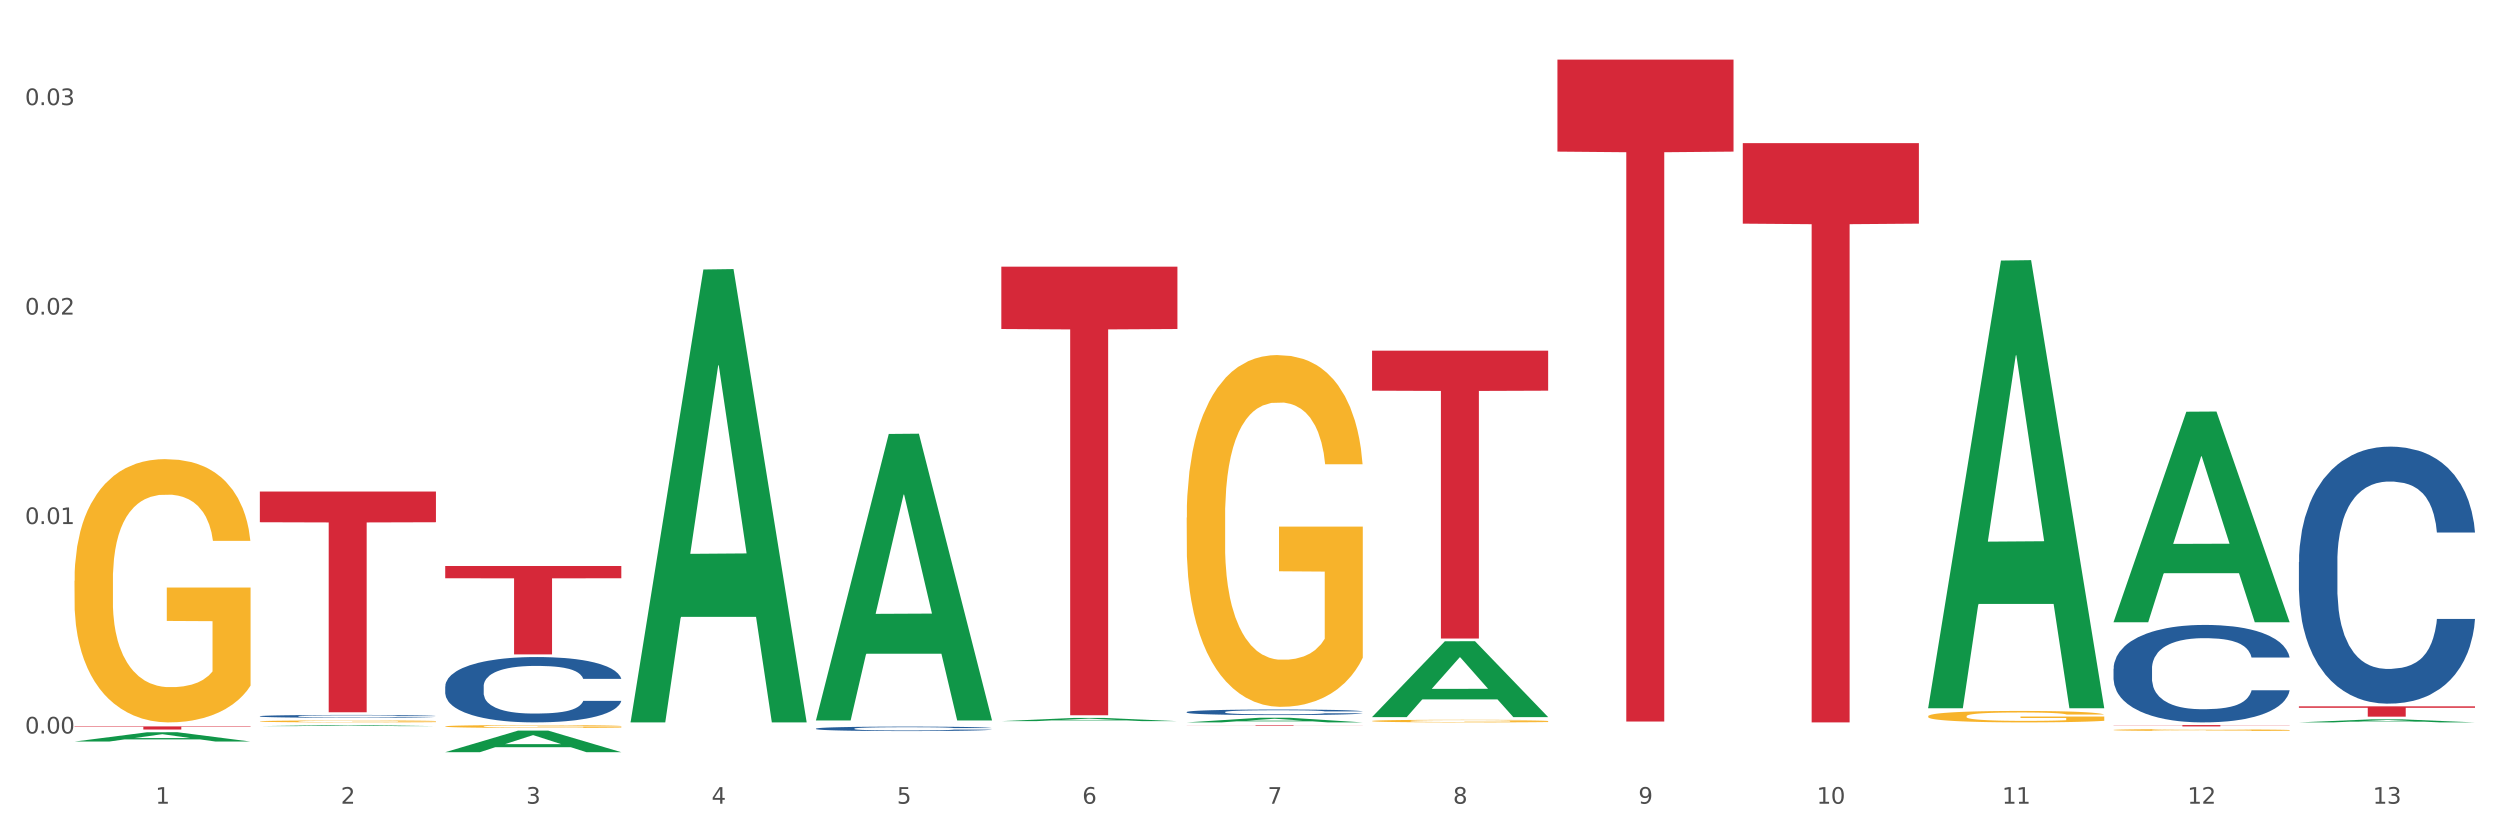 <?xml version="1.0" encoding="utf-8" standalone="no"?>
<!DOCTYPE svg PUBLIC "-//W3C//DTD SVG 1.1//EN"
  "http://www.w3.org/Graphics/SVG/1.1/DTD/svg11.dtd">
<svg xmlns:xlink="http://www.w3.org/1999/xlink" width="1080pt" height="360pt" viewBox="0 0 1080 360" xmlns="http://www.w3.org/2000/svg" version="1.1">
 <rect x="0" y="0" width="1080" height="360" fill="#333333" stroke="none"/>
 <defs>
  <style type="text/css">*{stroke-linejoin: round; stroke-linecap: butt}</style>
 </defs>
 <g id="figure_1">
  <g id="patch_1">
   <path d="M 0 360 
L 1080 360 
L 1080 0 
L 0 0 
z
" style="fill: #ffffff; stroke: #ffffff; stroke-linejoin: miter"/>
  </g>
  <g id="axes_1">
   <g id="matplotlib.axis_1">
    <g id="xtick_1">
     <g id="text_1">
      <!-- 1 -->
      <g style="fill: #4d4d4d" transform="translate(67.159 347.204) scale(0.096 -0.096)">
       <defs>
        <path id="DejaVuSans-31" d="M 794 531 
L 1825 531 
L 1825 4091 
L 703 3866 
L 703 4441 
L 1819 4666 
L 2450 4666 
L 2450 531 
L 3481 531 
L 3481 0 
L 794 0 
L 794 531 
z
" transform="scale(0.016)"/>
       </defs>
       <use xlink:href="#DejaVuSans-31"/>
      </g>
     </g>
    </g>
    <g id="xtick_2">
     <g id="text_2">
      <!-- 2 -->
      <g style="fill: #4d4d4d" transform="translate(147.238 347.204) scale(0.096 -0.096)">
       <defs>
        <path id="DejaVuSans-32" d="M 1228 531 
L 3431 531 
L 3431 0 
L 469 0 
L 469 531 
Q 828 903 1448 1529 
Q 2069 2156 2228 2338 
Q 2531 2678 2651 2914 
Q 2772 3150 2772 3378 
Q 2772 3750 2511 3984 
Q 2250 4219 1831 4219 
Q 1534 4219 1204 4116 
Q 875 4013 500 3803 
L 500 4441 
Q 881 4594 1212 4672 
Q 1544 4750 1819 4750 
Q 2544 4750 2975 4387 
Q 3406 4025 3406 3419 
Q 3406 3131 3298 2873 
Q 3191 2616 2906 2266 
Q 2828 2175 2409 1742 
Q 1991 1309 1228 531 
z
" transform="scale(0.016)"/>
       </defs>
       <use xlink:href="#DejaVuSans-32"/>
      </g>
     </g>
    </g>
    <g id="xtick_3">
     <g id="text_3">
      <!-- 3 -->
      <g style="fill: #4d4d4d" transform="translate(227.317 347.204) scale(0.096 -0.096)">
       <defs>
        <path id="DejaVuSans-33" d="M 2597 2516 
Q 3050 2419 3304 2112 
Q 3559 1806 3559 1356 
Q 3559 666 3084 287 
Q 2609 -91 1734 -91 
Q 1441 -91 1130 -33 
Q 819 25 488 141 
L 488 750 
Q 750 597 1062 519 
Q 1375 441 1716 441 
Q 2309 441 2620 675 
Q 2931 909 2931 1356 
Q 2931 1769 2642 2001 
Q 2353 2234 1838 2234 
L 1294 2234 
L 1294 2753 
L 1863 2753 
Q 2328 2753 2575 2939 
Q 2822 3125 2822 3475 
Q 2822 3834 2567 4026 
Q 2313 4219 1838 4219 
Q 1578 4219 1281 4162 
Q 984 4106 628 3988 
L 628 4550 
Q 988 4650 1302 4700 
Q 1616 4750 1894 4750 
Q 2613 4750 3031 4423 
Q 3450 4097 3450 3541 
Q 3450 3153 3228 2886 
Q 3006 2619 2597 2516 
z
" transform="scale(0.016)"/>
       </defs>
       <use xlink:href="#DejaVuSans-33"/>
      </g>
     </g>
    </g>
    <g id="xtick_4">
     <g id="text_4">
      <!-- 4 -->
      <g style="fill: #4d4d4d" transform="translate(307.396 347.204) scale(0.096 -0.096)">
       <defs>
        <path id="DejaVuSans-34" d="M 2419 4116 
L 825 1625 
L 2419 1625 
L 2419 4116 
z
M 2253 4666 
L 3047 4666 
L 3047 1625 
L 3713 1625 
L 3713 1100 
L 3047 1100 
L 3047 0 
L 2419 0 
L 2419 1100 
L 313 1100 
L 313 1709 
L 2253 4666 
z
" transform="scale(0.016)"/>
       </defs>
       <use xlink:href="#DejaVuSans-34"/>
      </g>
     </g>
    </g>
    <g id="xtick_5">
     <g id="text_5">
      <!-- 5 -->
      <g style="fill: #4d4d4d" transform="translate(387.475 347.204) scale(0.096 -0.096)">
       <defs>
        <path id="DejaVuSans-35" d="M 691 4666 
L 3169 4666 
L 3169 4134 
L 1269 4134 
L 1269 2991 
Q 1406 3038 1543 3061 
Q 1681 3084 1819 3084 
Q 2600 3084 3056 2656 
Q 3513 2228 3513 1497 
Q 3513 744 3044 326 
Q 2575 -91 1722 -91 
Q 1428 -91 1123 -41 
Q 819 9 494 109 
L 494 744 
Q 775 591 1075 516 
Q 1375 441 1709 441 
Q 2250 441 2565 725 
Q 2881 1009 2881 1497 
Q 2881 1984 2565 2268 
Q 2250 2553 1709 2553 
Q 1456 2553 1204 2497 
Q 953 2441 691 2322 
L 691 4666 
z
" transform="scale(0.016)"/>
       </defs>
       <use xlink:href="#DejaVuSans-35"/>
      </g>
     </g>
    </g>
    <g id="xtick_6">
     <g id="text_6">
      <!-- 6 -->
      <g style="fill: #4d4d4d" transform="translate(467.554 347.204) scale(0.096 -0.096)">
       <defs>
        <path id="DejaVuSans-36" d="M 2113 2584 
Q 1688 2584 1439 2293 
Q 1191 2003 1191 1497 
Q 1191 994 1439 701 
Q 1688 409 2113 409 
Q 2538 409 2786 701 
Q 3034 994 3034 1497 
Q 3034 2003 2786 2293 
Q 2538 2584 2113 2584 
z
M 3366 4563 
L 3366 3988 
Q 3128 4100 2886 4159 
Q 2644 4219 2406 4219 
Q 1781 4219 1451 3797 
Q 1122 3375 1075 2522 
Q 1259 2794 1537 2939 
Q 1816 3084 2150 3084 
Q 2853 3084 3261 2657 
Q 3669 2231 3669 1497 
Q 3669 778 3244 343 
Q 2819 -91 2113 -91 
Q 1303 -91 875 529 
Q 447 1150 447 2328 
Q 447 3434 972 4092 
Q 1497 4750 2381 4750 
Q 2619 4750 2861 4703 
Q 3103 4656 3366 4563 
z
" transform="scale(0.016)"/>
       </defs>
       <use xlink:href="#DejaVuSans-36"/>
      </g>
     </g>
    </g>
    <g id="xtick_7">
     <g id="text_7">
      <!-- 7 -->
      <g style="fill: #4d4d4d" transform="translate(547.634 347.204) scale(0.096 -0.096)">
       <defs>
        <path id="DejaVuSans-37" d="M 525 4666 
L 3525 4666 
L 3525 4397 
L 1831 0 
L 1172 0 
L 2766 4134 
L 525 4134 
L 525 4666 
z
" transform="scale(0.016)"/>
       </defs>
       <use xlink:href="#DejaVuSans-37"/>
      </g>
     </g>
    </g>
    <g id="xtick_8">
     <g id="text_8">
      <!-- 8 -->
      <g style="fill: #4d4d4d" transform="translate(627.713 347.204) scale(0.096 -0.096)">
       <defs>
        <path id="DejaVuSans-38" d="M 2034 2216 
Q 1584 2216 1326 1975 
Q 1069 1734 1069 1313 
Q 1069 891 1326 650 
Q 1584 409 2034 409 
Q 2484 409 2743 651 
Q 3003 894 3003 1313 
Q 3003 1734 2745 1975 
Q 2488 2216 2034 2216 
z
M 1403 2484 
Q 997 2584 770 2862 
Q 544 3141 544 3541 
Q 544 4100 942 4425 
Q 1341 4750 2034 4750 
Q 2731 4750 3128 4425 
Q 3525 4100 3525 3541 
Q 3525 3141 3298 2862 
Q 3072 2584 2669 2484 
Q 3125 2378 3379 2068 
Q 3634 1759 3634 1313 
Q 3634 634 3220 271 
Q 2806 -91 2034 -91 
Q 1263 -91 848 271 
Q 434 634 434 1313 
Q 434 1759 690 2068 
Q 947 2378 1403 2484 
z
M 1172 3481 
Q 1172 3119 1398 2916 
Q 1625 2713 2034 2713 
Q 2441 2713 2670 2916 
Q 2900 3119 2900 3481 
Q 2900 3844 2670 4047 
Q 2441 4250 2034 4250 
Q 1625 4250 1398 4047 
Q 1172 3844 1172 3481 
z
" transform="scale(0.016)"/>
       </defs>
       <use xlink:href="#DejaVuSans-38"/>
      </g>
     </g>
    </g>
    <g id="xtick_9">
     <g id="text_9">
      <!-- 9 -->
      <g style="fill: #4d4d4d" transform="translate(707.792 347.204) scale(0.096 -0.096)">
       <defs>
        <path id="DejaVuSans-39" d="M 703 97 
L 703 672 
Q 941 559 1184 500 
Q 1428 441 1663 441 
Q 2288 441 2617 861 
Q 2947 1281 2994 2138 
Q 2813 1869 2534 1725 
Q 2256 1581 1919 1581 
Q 1219 1581 811 2004 
Q 403 2428 403 3163 
Q 403 3881 828 4315 
Q 1253 4750 1959 4750 
Q 2769 4750 3195 4129 
Q 3622 3509 3622 2328 
Q 3622 1225 3098 567 
Q 2575 -91 1691 -91 
Q 1453 -91 1209 -44 
Q 966 3 703 97 
z
M 1959 2075 
Q 2384 2075 2632 2365 
Q 2881 2656 2881 3163 
Q 2881 3666 2632 3958 
Q 2384 4250 1959 4250 
Q 1534 4250 1286 3958 
Q 1038 3666 1038 3163 
Q 1038 2656 1286 2365 
Q 1534 2075 1959 2075 
z
" transform="scale(0.016)"/>
       </defs>
       <use xlink:href="#DejaVuSans-39"/>
      </g>
     </g>
    </g>
    <g id="xtick_10">
     <g id="text_10">
      <!-- 10 -->
      <g style="fill: #4d4d4d" transform="translate(784.817 347.204) scale(0.096 -0.096)">
       <defs>
        <path id="DejaVuSans-30" d="M 2034 4250 
Q 1547 4250 1301 3770 
Q 1056 3291 1056 2328 
Q 1056 1369 1301 889 
Q 1547 409 2034 409 
Q 2525 409 2770 889 
Q 3016 1369 3016 2328 
Q 3016 3291 2770 3770 
Q 2525 4250 2034 4250 
z
M 2034 4750 
Q 2819 4750 3233 4129 
Q 3647 3509 3647 2328 
Q 3647 1150 3233 529 
Q 2819 -91 2034 -91 
Q 1250 -91 836 529 
Q 422 1150 422 2328 
Q 422 3509 836 4129 
Q 1250 4750 2034 4750 
z
" transform="scale(0.016)"/>
       </defs>
       <use xlink:href="#DejaVuSans-31"/>
       <use xlink:href="#DejaVuSans-30" transform="translate(63.623 0)"/>
      </g>
     </g>
    </g>
    <g id="xtick_11">
     <g id="text_11">
      <!-- 11 -->
      <g style="fill: #4d4d4d" transform="translate(864.896 347.204) scale(0.096 -0.096)">
       <use xlink:href="#DejaVuSans-31"/>
       <use xlink:href="#DejaVuSans-31" transform="translate(63.623 0)"/>
      </g>
     </g>
    </g>
    <g id="xtick_12">
     <g id="text_12">
      <!-- 12 -->
      <g style="fill: #4d4d4d" transform="translate(944.975 347.204) scale(0.096 -0.096)">
       <use xlink:href="#DejaVuSans-31"/>
       <use xlink:href="#DejaVuSans-32" transform="translate(63.623 0)"/>
      </g>
     </g>
    </g>
    <g id="xtick_13">
     <g id="text_13">
      <!-- 13 -->
      <g style="fill: #4d4d4d" transform="translate(1025.054 347.204) scale(0.096 -0.096)">
       <use xlink:href="#DejaVuSans-31"/>
       <use xlink:href="#DejaVuSans-33" transform="translate(63.623 0)"/>
      </g>
     </g>
    </g>
    <g id="xtick_14"/>
    <g id="xtick_15"/>
    <g id="xtick_16"/>
    <g id="xtick_17"/>
    <g id="xtick_18"/>
    <g id="xtick_19"/>
    <g id="xtick_20"/>
    <g id="xtick_21"/>
    <g id="xtick_22"/>
    <g id="xtick_23"/>
    <g id="xtick_24"/>
    <g id="xtick_25"/>
   </g>
   <g id="matplotlib.axis_2">
    <g id="ytick_1">
     <g id="text_14">
      <!-- 0.00 -->
      <g style="fill: #4d4d4d" transform="translate(10.8 316.874) scale(0.096 -0.096)">
       <defs>
        <path id="DejaVuSans-2e" d="M 684 794 
L 1344 794 
L 1344 0 
L 684 0 
L 684 794 
z
" transform="scale(0.016)"/>
       </defs>
       <use xlink:href="#DejaVuSans-30"/>
       <use xlink:href="#DejaVuSans-2e" transform="translate(63.623 0)"/>
       <use xlink:href="#DejaVuSans-30" transform="translate(95.41 0)"/>
       <use xlink:href="#DejaVuSans-30" transform="translate(159.033 0)"/>
      </g>
     </g>
    </g>
    <g id="ytick_2">
     <g id="text_15">
      <!-- 0.01 -->
      <g style="fill: #4d4d4d" transform="translate(10.8 226.386) scale(0.096 -0.096)">
       <use xlink:href="#DejaVuSans-30"/>
       <use xlink:href="#DejaVuSans-2e" transform="translate(63.623 0)"/>
       <use xlink:href="#DejaVuSans-30" transform="translate(95.41 0)"/>
       <use xlink:href="#DejaVuSans-31" transform="translate(159.033 0)"/>
      </g>
     </g>
    </g>
    <g id="ytick_3">
     <g id="text_16">
      <!-- 0.02 -->
      <g style="fill: #4d4d4d" transform="translate(10.8 135.898) scale(0.096 -0.096)">
       <use xlink:href="#DejaVuSans-30"/>
       <use xlink:href="#DejaVuSans-2e" transform="translate(63.623 0)"/>
       <use xlink:href="#DejaVuSans-30" transform="translate(95.41 0)"/>
       <use xlink:href="#DejaVuSans-32" transform="translate(159.033 0)"/>
      </g>
     </g>
    </g>
    <g id="ytick_4">
     <g id="text_17">
      <!-- 0.03 -->
      <g style="fill: #4d4d4d" transform="translate(10.8 45.409) scale(0.096 -0.096)">
       <use xlink:href="#DejaVuSans-30"/>
       <use xlink:href="#DejaVuSans-2e" transform="translate(63.623 0)"/>
       <use xlink:href="#DejaVuSans-30" transform="translate(95.41 0)"/>
       <use xlink:href="#DejaVuSans-33" transform="translate(159.033 0)"/>
      </g>
     </g>
    </g>
    <g id="ytick_5"/>
    <g id="ytick_6"/>
    <g id="ytick_7"/>
   </g>
   <g id="PolyCollection_1">
    <path d="M 32.175 320.348 
L 32.253 320.344 
L 63.625 316.327 
L 76.644 316.323 
L 108.25 320.356 
L 93.192 320.356 
L 86.369 319.417 
L 53.978 319.417 
L 53.743 319.432 
L 47.155 320.356 
L 32.175 320.356 
L 32.175 320.348 
L 58.056 318.856 
L 82.291 318.852 
L 70.291 317.182 
L 70.134 317.175 
L 69.977 317.186 
L 57.978 318.852 
L 58.056 318.856 
L 32.175 320.348 
z
" clip-path="url(#p55745d0419)" style="fill: #109648"/>
    <path d="M 512.65 223.61 
L 512.74 223.472 
L 512.74 218.475 
L 512.919 214.172 
L 513.818 203.762 
L 515.165 195.156 
L 516.153 190.576 
L 517.141 186.829 
L 518.308 183.081 
L 519.745 179.195 
L 522.35 173.504 
L 523.967 170.589 
L 525.943 167.535 
L 529.536 163.094 
L 532.14 160.595 
L 534.835 158.513 
L 539.236 156.015 
L 542.11 154.905 
L 545.164 154.072 
L 548.846 153.517 
L 551.631 153.378 
L 557.738 153.794 
L 562.948 155.044 
L 565.462 156.015 
L 568.696 157.681 
L 570.402 158.791 
L 573.187 161.012 
L 576.061 163.927 
L 578.037 166.425 
L 581.001 171.144 
L 583.246 175.863 
L 585.312 181.693 
L 586.39 185.718 
L 587.198 189.466 
L 587.917 193.768 
L 588.635 200.57 
L 572.468 200.57 
L 571.839 195.712 
L 570.851 191.131 
L 569.414 186.69 
L 568.157 183.914 
L 566.001 180.444 
L 564.025 178.223 
L 561.96 176.557 
L 559.445 175.169 
L 557.469 174.475 
L 554.684 173.92 
L 549.206 174.059 
L 545.523 175.169 
L 543.008 176.557 
L 541.391 177.807 
L 539.954 179.195 
L 538.338 181.138 
L 536.451 184.053 
L 535.104 186.69 
L 533.757 190.021 
L 532.679 193.352 
L 531.691 197.238 
L 530.883 201.402 
L 530.254 205.705 
L 529.715 210.98 
L 529.266 219.724 
L 529.266 238.739 
L 529.446 243.042 
L 529.895 248.733 
L 530.434 253.036 
L 531.332 258.171 
L 532.14 261.641 
L 533.667 266.638 
L 535.374 270.802 
L 536.721 273.439 
L 538.068 275.66 
L 540.403 278.714 
L 543.008 281.212 
L 545.254 282.739 
L 548.307 284.127 
L 550.373 284.682 
L 552.169 284.96 
L 556.571 284.96 
L 559.714 284.543 
L 563.217 283.572 
L 565.912 282.322 
L 568.157 280.796 
L 570.672 278.297 
L 572.289 275.938 
L 572.289 246.929 
L 552.529 246.79 
L 552.529 227.497 
L 588.725 227.497 
L 588.725 284.127 
L 587.198 287.042 
L 585.492 289.679 
L 583.695 292.038 
L 581.001 294.953 
L 577.767 297.729 
L 574.893 299.672 
L 571.839 301.338 
L 568.247 302.865 
L 563.576 304.253 
L 560.702 304.808 
L 557.109 305.224 
L 552.888 305.363 
L 549.206 305.085 
L 545.613 304.391 
L 541.841 303.142 
L 538.158 301.338 
L 535.374 299.533 
L 532.589 297.313 
L 529.625 294.398 
L 527.29 291.622 
L 525.494 289.124 
L 523.518 285.931 
L 521.362 281.767 
L 519.745 278.02 
L 518.308 274.133 
L 516.781 269.136 
L 515.704 264.834 
L 514.626 259.421 
L 513.997 255.395 
L 513.279 249.149 
L 512.74 240.405 
L 512.65 223.61 
z
" clip-path="url(#p55745d0419)" style="fill: #f7b32b"/>
    <path d="M 592.729 311.465 
L 592.819 311.464 
L 592.819 311.427 
L 592.999 311.394 
L 593.897 311.317 
L 595.244 311.252 
L 596.232 311.218 
L 597.22 311.19 
L 598.388 311.162 
L 599.825 311.133 
L 602.429 311.09 
L 604.046 311.068 
L 606.022 311.045 
L 609.615 311.012 
L 612.219 310.993 
L 614.914 310.978 
L 619.315 310.959 
L 622.189 310.951 
L 625.243 310.945 
L 628.925 310.94 
L 631.71 310.939 
L 637.817 310.942 
L 643.027 310.952 
L 645.542 310.959 
L 648.775 310.972 
L 650.482 310.98 
L 653.266 310.997 
L 656.14 311.018 
L 658.116 311.037 
L 661.08 311.072 
L 663.325 311.108 
L 665.391 311.151 
L 666.469 311.181 
L 667.277 311.209 
L 667.996 311.242 
L 668.714 311.293 
L 652.547 311.293 
L 651.919 311.256 
L 650.931 311.222 
L 649.494 311.189 
L 648.236 311.168 
L 646.08 311.142 
L 644.105 311.125 
L 642.039 311.113 
L 639.524 311.102 
L 637.548 311.097 
L 634.764 311.093 
L 629.285 311.094 
L 625.602 311.102 
L 623.087 311.113 
L 621.471 311.122 
L 620.033 311.133 
L 618.417 311.147 
L 616.531 311.169 
L 615.183 311.189 
L 613.836 311.214 
L 612.758 311.239 
L 611.77 311.268 
L 610.962 311.299 
L 610.333 311.331 
L 609.794 311.371 
L 609.345 311.436 
L 609.345 311.578 
L 609.525 311.611 
L 609.974 311.653 
L 610.513 311.685 
L 611.411 311.724 
L 612.219 311.75 
L 613.746 311.787 
L 615.453 311.818 
L 616.8 311.838 
L 618.147 311.855 
L 620.483 311.878 
L 623.087 311.896 
L 625.333 311.908 
L 628.386 311.918 
L 630.452 311.922 
L 632.249 311.924 
L 636.65 311.924 
L 639.793 311.921 
L 643.296 311.914 
L 645.991 311.905 
L 648.236 311.893 
L 650.751 311.874 
L 652.368 311.857 
L 652.368 311.64 
L 632.608 311.639 
L 632.608 311.494 
L 668.804 311.494 
L 668.804 311.918 
L 667.277 311.94 
L 665.571 311.96 
L 663.774 311.977 
L 661.08 311.999 
L 657.847 312.02 
L 654.972 312.034 
L 651.919 312.047 
L 648.326 312.058 
L 643.655 312.069 
L 640.781 312.073 
L 637.189 312.076 
L 632.967 312.077 
L 629.285 312.075 
L 625.692 312.07 
L 621.92 312.06 
L 618.237 312.047 
L 615.453 312.033 
L 612.668 312.017 
L 609.705 311.995 
L 607.369 311.974 
L 605.573 311.955 
L 603.597 311.932 
L 601.441 311.9 
L 599.825 311.872 
L 598.388 311.843 
L 596.861 311.806 
L 595.783 311.774 
L 594.705 311.733 
L 594.076 311.703 
L 593.358 311.656 
L 592.819 311.591 
L 592.729 311.465 
z
" clip-path="url(#p55745d0419)" style="fill: #f7b32b"/>
    <path d="M 832.967 309.414 
L 833.056 309.41 
L 833.056 309.247 
L 833.236 309.107 
L 834.134 308.768 
L 835.481 308.488 
L 836.469 308.339 
L 837.457 308.216 
L 838.625 308.094 
L 840.062 307.968 
L 842.667 307.783 
L 844.283 307.688 
L 846.259 307.588 
L 849.852 307.443 
L 852.457 307.362 
L 855.151 307.294 
L 859.552 307.213 
L 862.427 307.177 
L 865.48 307.15 
L 869.163 307.132 
L 871.947 307.127 
L 878.055 307.141 
L 883.264 307.181 
L 885.779 307.213 
L 889.012 307.267 
L 890.719 307.303 
L 893.503 307.376 
L 896.377 307.471 
L 898.353 307.552 
L 901.317 307.706 
L 903.563 307.859 
L 905.629 308.049 
L 906.706 308.18 
L 907.515 308.302 
L 908.233 308.443 
L 908.952 308.664 
L 892.785 308.664 
L 892.156 308.506 
L 891.168 308.357 
L 889.731 308.212 
L 888.474 308.122 
L 886.318 308.009 
L 884.342 307.936 
L 882.276 307.882 
L 879.761 307.837 
L 877.785 307.814 
L 875.001 307.796 
L 869.522 307.801 
L 865.84 307.837 
L 863.325 307.882 
L 861.708 307.923 
L 860.271 307.968 
L 858.654 308.031 
L 856.768 308.126 
L 855.421 308.212 
L 854.074 308.32 
L 852.996 308.429 
L 852.008 308.556 
L 851.199 308.691 
L 850.571 308.831 
L 850.032 309.003 
L 849.583 309.288 
L 849.583 309.907 
L 849.762 310.047 
L 850.211 310.233 
L 850.75 310.373 
L 851.648 310.54 
L 852.457 310.653 
L 853.984 310.816 
L 855.69 310.951 
L 857.038 311.037 
L 858.385 311.11 
L 860.72 311.209 
L 863.325 311.29 
L 865.57 311.34 
L 868.624 311.385 
L 870.69 311.403 
L 872.486 311.412 
L 876.887 311.412 
L 880.031 311.399 
L 883.534 311.367 
L 886.228 311.327 
L 888.474 311.277 
L 890.988 311.196 
L 892.605 311.119 
L 892.605 310.174 
L 872.845 310.169 
L 872.845 309.541 
L 909.042 309.541 
L 909.042 311.385 
L 907.515 311.48 
L 905.808 311.566 
L 904.012 311.643 
L 901.317 311.738 
L 898.084 311.828 
L 895.21 311.892 
L 892.156 311.946 
L 888.563 311.996 
L 883.893 312.041 
L 881.019 312.059 
L 877.426 312.072 
L 873.205 312.077 
L 869.522 312.068 
L 865.929 312.045 
L 862.157 312.005 
L 858.475 311.946 
L 855.69 311.887 
L 852.906 311.815 
L 849.942 311.72 
L 847.607 311.629 
L 845.81 311.548 
L 843.834 311.444 
L 841.679 311.309 
L 840.062 311.186 
L 838.625 311.06 
L 837.098 310.897 
L 836.02 310.757 
L 834.942 310.581 
L 834.314 310.45 
L 833.595 310.246 
L 833.056 309.961 
L 832.967 309.414 
z
" clip-path="url(#p55745d0419)" style="fill: #f7b32b"/>
    <path d="M 913.046 315.341 
L 913.135 315.341 
L 913.135 315.314 
L 913.315 315.291 
L 914.213 315.236 
L 915.561 315.191 
L 916.549 315.167 
L 917.537 315.147 
L 918.704 315.127 
L 920.141 315.107 
L 922.746 315.077 
L 924.363 315.061 
L 926.339 315.045 
L 929.931 315.022 
L 932.536 315.008 
L 935.231 314.997 
L 939.632 314.984 
L 942.506 314.978 
L 945.559 314.974 
L 949.242 314.971 
L 952.026 314.97 
L 958.134 314.972 
L 963.343 314.979 
L 965.858 314.984 
L 969.092 314.993 
L 970.798 314.999 
L 973.582 315.011 
L 976.457 315.026 
L 978.433 315.039 
L 981.397 315.064 
L 983.642 315.089 
L 985.708 315.12 
L 986.786 315.141 
L 987.594 315.161 
L 988.312 315.184 
L 989.031 315.22 
L 972.864 315.22 
L 972.235 315.194 
L 971.247 315.17 
L 969.81 315.146 
L 968.553 315.132 
L 966.397 315.113 
L 964.421 315.102 
L 962.355 315.093 
L 959.84 315.085 
L 957.864 315.082 
L 955.08 315.079 
L 949.601 315.08 
L 945.919 315.085 
L 943.404 315.093 
L 941.787 315.099 
L 940.35 315.107 
L 938.733 315.117 
L 936.847 315.132 
L 935.5 315.146 
L 934.153 315.164 
L 933.075 315.181 
L 932.087 315.202 
L 931.279 315.224 
L 930.65 315.247 
L 930.111 315.275 
L 929.662 315.321 
L 929.662 315.421 
L 929.841 315.444 
L 930.291 315.474 
L 930.829 315.497 
L 931.728 315.524 
L 932.536 315.542 
L 934.063 315.569 
L 935.769 315.591 
L 937.117 315.605 
L 938.464 315.616 
L 940.799 315.632 
L 943.404 315.646 
L 945.649 315.654 
L 948.703 315.661 
L 950.769 315.664 
L 952.565 315.665 
L 956.966 315.665 
L 960.11 315.663 
L 963.613 315.658 
L 966.307 315.652 
L 968.553 315.643 
L 971.068 315.63 
L 972.684 315.618 
L 972.684 315.465 
L 952.925 315.464 
L 952.925 315.362 
L 989.121 315.362 
L 989.121 315.661 
L 987.594 315.676 
L 985.887 315.69 
L 984.091 315.703 
L 981.397 315.718 
L 978.163 315.733 
L 975.289 315.743 
L 972.235 315.752 
L 968.643 315.76 
L 963.972 315.767 
L 961.098 315.77 
L 957.505 315.772 
L 953.284 315.773 
L 949.601 315.772 
L 946.009 315.768 
L 942.236 315.761 
L 938.554 315.752 
L 935.769 315.742 
L 932.985 315.731 
L 930.021 315.715 
L 927.686 315.701 
L 925.89 315.687 
L 923.914 315.671 
L 921.758 315.649 
L 920.141 315.629 
L 918.704 315.608 
L 917.177 315.582 
L 916.099 315.559 
L 915.022 315.531 
L 914.393 315.509 
L 913.674 315.476 
L 913.135 315.43 
L 913.046 315.341 
z
" clip-path="url(#p55745d0419)" style="fill: #f7b32b"/>
    <path d="M 993.125 242.835 
L 993.215 242.734 
L 993.215 239.894 
L 993.485 236.041 
L 994.474 228.942 
L 995.733 223.567 
L 997.891 217.279 
L 999.06 214.643 
L 1000.588 211.702 
L 1003.736 206.935 
L 1007.333 202.879 
L 1009.851 200.648 
L 1011.739 199.228 
L 1015.965 196.693 
L 1018.393 195.577 
L 1020.911 194.665 
L 1023.069 194.056 
L 1026.666 193.346 
L 1029.544 193.042 
L 1032.871 192.94 
L 1035.659 193.042 
L 1039.345 193.448 
L 1044.741 194.665 
L 1046.809 195.374 
L 1049.597 196.591 
L 1052.474 198.214 
L 1054.812 199.837 
L 1057.51 202.169 
L 1060.298 205.211 
L 1062.995 209.065 
L 1064.884 212.614 
L 1066.412 216.367 
L 1067.761 220.93 
L 1068.75 225.899 
L 1069.2 230.057 
L 1052.744 230.057 
L 1052.294 226.305 
L 1051.395 222.249 
L 1050.496 219.51 
L 1049.507 217.279 
L 1047.978 214.744 
L 1046.629 213.122 
L 1044.381 211.195 
L 1042.313 209.978 
L 1040.604 209.268 
L 1038.536 208.659 
L 1034.13 208.051 
L 1030.983 208.051 
L 1029.004 208.254 
L 1026.576 208.761 
L 1024.508 209.471 
L 1022.08 210.688 
L 1020.192 212.006 
L 1018.303 213.73 
L 1017.224 214.947 
L 1015.606 217.178 
L 1014.527 219.003 
L 1013.088 222.147 
L 1012.278 224.378 
L 1010.84 230.159 
L 1010.21 234.418 
L 1009.94 237.359 
L 1009.761 240.604 
L 1009.761 256.424 
L 1010.3 263.523 
L 1010.75 266.566 
L 1011.469 270.014 
L 1012.818 274.476 
L 1014.796 278.837 
L 1016.865 281.98 
L 1018.573 283.907 
L 1020.192 285.327 
L 1021.81 286.442 
L 1023.789 287.457 
L 1025.407 288.065 
L 1027.835 288.674 
L 1030.713 288.978 
L 1032.961 288.978 
L 1037.547 288.471 
L 1039.615 287.964 
L 1041.594 287.254 
L 1043.752 286.138 
L 1045.46 284.921 
L 1046.449 284.009 
L 1048.068 282.082 
L 1049.327 280.054 
L 1050.406 277.721 
L 1051.125 275.693 
L 1051.935 272.65 
L 1052.564 269.202 
L 1052.744 267.377 
L 1069.2 267.377 
L 1068.84 271.028 
L 1068.211 274.577 
L 1066.952 279.344 
L 1065.963 282.082 
L 1064.434 285.428 
L 1062.815 288.268 
L 1060.567 291.412 
L 1058.499 293.744 
L 1056.341 295.772 
L 1054.003 297.598 
L 1049.777 300.133 
L 1048.248 300.843 
L 1045.011 302.06 
L 1042.493 302.77 
L 1038.806 303.48 
L 1035.029 303.885 
L 1031.072 303.987 
L 1027.565 303.784 
L 1023.699 303.175 
L 1021.271 302.567 
L 1018.573 301.654 
L 1015.426 300.235 
L 1012.458 298.511 
L 1009.671 296.482 
L 1007.063 294.15 
L 1004.635 291.513 
L 1001.488 287.152 
L 999.15 282.893 
L 997.441 278.938 
L 996.272 275.591 
L 995.103 271.332 
L 994.474 268.391 
L 993.485 261.292 
L 993.125 254.7 
L 993.125 242.835 
z
" clip-path="url(#p55745d0419)" style="fill: #255c99"/>
    <path d="M 913.046 288.887 
L 913.136 288.849 
L 913.136 287.772 
L 913.405 286.31 
L 914.395 283.618 
L 915.653 281.58 
L 917.812 279.196 
L 918.981 278.196 
L 920.509 277.081 
L 923.657 275.273 
L 927.254 273.735 
L 929.771 272.889 
L 931.66 272.35 
L 935.886 271.389 
L 938.314 270.966 
L 940.832 270.62 
L 942.99 270.389 
L 946.587 270.12 
L 949.465 270.004 
L 952.792 269.966 
L 955.579 270.004 
L 959.266 270.158 
L 964.662 270.62 
L 966.73 270.889 
L 969.518 271.35 
L 972.395 271.966 
L 974.733 272.581 
L 977.431 273.466 
L 980.218 274.619 
L 982.916 276.081 
L 984.805 277.427 
L 986.333 278.85 
L 987.682 280.58 
L 988.671 282.465 
L 989.121 284.041 
L 972.665 284.041 
L 972.215 282.618 
L 971.316 281.08 
L 970.417 280.042 
L 969.428 279.196 
L 967.899 278.234 
L 966.55 277.619 
L 964.302 276.888 
L 962.234 276.427 
L 960.525 276.158 
L 958.457 275.927 
L 954.051 275.696 
L 950.903 275.696 
L 948.925 275.773 
L 946.497 275.965 
L 944.429 276.234 
L 942.001 276.696 
L 940.113 277.196 
L 938.224 277.85 
L 937.145 278.311 
L 935.527 279.157 
L 934.447 279.849 
L 933.009 281.042 
L 932.199 281.888 
L 930.761 284.08 
L 930.131 285.695 
L 929.861 286.81 
L 929.681 288.041 
L 929.681 294.04 
L 930.221 296.732 
L 930.671 297.886 
L 931.39 299.194 
L 932.739 300.886 
L 934.717 302.54 
L 936.785 303.732 
L 938.494 304.462 
L 940.113 305.001 
L 941.731 305.424 
L 943.71 305.808 
L 945.328 306.039 
L 947.756 306.27 
L 950.634 306.385 
L 952.882 306.385 
L 957.468 306.193 
L 959.536 306.001 
L 961.514 305.731 
L 963.673 305.308 
L 965.381 304.847 
L 966.37 304.501 
L 967.989 303.77 
L 969.248 303.001 
L 970.327 302.116 
L 971.046 301.347 
L 971.856 300.194 
L 972.485 298.886 
L 972.665 298.194 
L 989.121 298.194 
L 988.761 299.578 
L 988.132 300.924 
L 986.873 302.732 
L 985.884 303.77 
L 984.355 305.039 
L 982.736 306.116 
L 980.488 307.308 
L 978.42 308.193 
L 976.262 308.962 
L 973.924 309.654 
L 969.697 310.616 
L 968.169 310.885 
L 964.931 311.346 
L 962.414 311.616 
L 958.727 311.885 
L 954.95 312.039 
L 950.993 312.077 
L 947.486 312 
L 943.62 311.769 
L 941.192 311.539 
L 938.494 311.192 
L 935.347 310.654 
L 932.379 310 
L 929.592 309.231 
L 926.984 308.347 
L 924.556 307.347 
L 921.409 305.693 
L 919.071 304.078 
L 917.362 302.578 
L 916.193 301.309 
L 915.024 299.694 
L 914.395 298.578 
L 913.405 295.886 
L 913.046 293.387 
L 913.046 288.887 
z
" clip-path="url(#p55745d0419)" style="fill: #255c99"/>
    <path d="M 512.65 307.593 
L 512.74 307.591 
L 512.74 307.53 
L 513.01 307.446 
L 513.999 307.292 
L 515.258 307.176 
L 517.416 307.04 
L 518.585 306.983 
L 520.114 306.919 
L 523.261 306.816 
L 526.858 306.728 
L 529.376 306.68 
L 531.264 306.649 
L 535.49 306.594 
L 537.918 306.57 
L 540.436 306.55 
L 542.594 306.537 
L 546.191 306.522 
L 549.069 306.515 
L 552.396 306.513 
L 555.184 306.515 
L 558.871 306.524 
L 564.266 306.55 
L 566.334 306.566 
L 569.122 306.592 
L 571.999 306.627 
L 574.337 306.662 
L 577.035 306.713 
L 579.823 306.779 
L 582.52 306.862 
L 584.409 306.939 
L 585.937 307.02 
L 587.286 307.119 
L 588.275 307.227 
L 588.725 307.317 
L 572.269 307.317 
L 571.819 307.235 
L 570.92 307.147 
L 570.021 307.088 
L 569.032 307.04 
L 567.503 306.985 
L 566.154 306.95 
L 563.906 306.908 
L 561.838 306.882 
L 560.129 306.866 
L 558.061 306.853 
L 553.655 306.84 
L 550.508 306.84 
L 548.529 306.844 
L 546.101 306.855 
L 544.033 306.871 
L 541.605 306.897 
L 539.717 306.926 
L 537.828 306.963 
L 536.749 306.989 
L 535.131 307.038 
L 534.052 307.077 
L 532.613 307.145 
L 531.804 307.194 
L 530.365 307.319 
L 529.735 307.411 
L 529.466 307.475 
L 529.286 307.545 
L 529.286 307.887 
L 529.825 308.041 
L 530.275 308.107 
L 530.994 308.182 
L 532.343 308.278 
L 534.321 308.373 
L 536.39 308.441 
L 538.098 308.483 
L 539.717 308.513 
L 541.335 308.537 
L 543.314 308.559 
L 544.932 308.573 
L 547.36 308.586 
L 550.238 308.592 
L 552.486 308.592 
L 557.072 308.581 
L 559.14 308.57 
L 561.119 308.555 
L 563.277 308.531 
L 564.985 308.504 
L 565.974 308.485 
L 567.593 308.443 
L 568.852 308.399 
L 569.931 308.349 
L 570.65 308.305 
L 571.46 308.239 
L 572.089 308.164 
L 572.269 308.125 
L 588.725 308.125 
L 588.365 308.204 
L 587.736 308.281 
L 586.477 308.384 
L 585.488 308.443 
L 583.959 308.515 
L 582.341 308.577 
L 580.092 308.645 
L 578.024 308.696 
L 575.866 308.739 
L 573.528 308.779 
L 569.302 308.834 
L 567.773 308.849 
L 564.536 308.876 
L 562.018 308.891 
L 558.331 308.906 
L 554.554 308.915 
L 550.598 308.917 
L 547.091 308.913 
L 543.224 308.9 
L 540.796 308.887 
L 538.098 308.867 
L 534.951 308.836 
L 531.983 308.799 
L 529.196 308.755 
L 526.588 308.704 
L 524.16 308.647 
L 521.013 308.553 
L 518.675 308.461 
L 516.966 308.375 
L 515.797 308.302 
L 514.628 308.21 
L 513.999 308.147 
L 513.01 307.993 
L 512.65 307.85 
L 512.65 307.593 
z
" clip-path="url(#p55745d0419)" style="fill: #255c99"/>
    <path d="M 352.492 314.759 
L 352.582 314.757 
L 352.582 314.708 
L 352.851 314.641 
L 353.84 314.519 
L 355.099 314.426 
L 357.258 314.317 
L 358.427 314.272 
L 359.955 314.221 
L 363.103 314.139 
L 366.699 314.069 
L 369.217 314.03 
L 371.106 314.005 
L 375.332 313.962 
L 377.76 313.942 
L 380.278 313.927 
L 382.436 313.916 
L 386.033 313.904 
L 388.911 313.899 
L 392.238 313.897 
L 395.025 313.899 
L 398.712 313.906 
L 404.108 313.927 
L 406.176 313.939 
L 408.963 313.96 
L 411.841 313.988 
L 414.179 314.016 
L 416.877 314.056 
L 419.664 314.109 
L 422.362 314.175 
L 424.25 314.237 
L 425.779 314.302 
L 427.128 314.38 
L 428.117 314.466 
L 428.567 314.538 
L 412.111 314.538 
L 411.661 314.473 
L 410.762 314.403 
L 409.863 314.356 
L 408.874 314.317 
L 407.345 314.274 
L 405.996 314.246 
L 403.748 314.212 
L 401.68 314.191 
L 399.971 314.179 
L 397.903 314.168 
L 393.497 314.158 
L 390.349 314.158 
L 388.371 314.161 
L 385.943 314.17 
L 383.875 314.182 
L 381.447 314.203 
L 379.559 314.226 
L 377.67 314.256 
L 376.591 314.277 
L 374.972 314.316 
L 373.893 314.347 
L 372.455 314.401 
L 371.645 314.44 
L 370.207 314.54 
L 369.577 314.613 
L 369.307 314.664 
L 369.127 314.72 
L 369.127 314.994 
L 369.667 315.116 
L 370.117 315.169 
L 370.836 315.228 
L 372.185 315.306 
L 374.163 315.381 
L 376.231 315.435 
L 377.94 315.468 
L 379.559 315.493 
L 381.177 315.512 
L 383.155 315.53 
L 384.774 315.54 
L 387.202 315.551 
L 390.08 315.556 
L 392.328 315.556 
L 396.914 315.547 
L 398.982 315.539 
L 400.96 315.526 
L 403.118 315.507 
L 404.827 315.486 
L 405.816 315.47 
L 407.435 315.437 
L 408.694 315.402 
L 409.773 315.362 
L 410.492 315.327 
L 411.302 315.274 
L 411.931 315.214 
L 412.111 315.183 
L 428.567 315.183 
L 428.207 315.246 
L 427.578 315.307 
L 426.319 315.39 
L 425.33 315.437 
L 423.801 315.495 
L 422.182 315.544 
L 419.934 315.598 
L 417.866 315.638 
L 415.708 315.673 
L 413.37 315.705 
L 409.143 315.749 
L 407.615 315.761 
L 404.377 315.782 
L 401.86 315.794 
L 398.173 315.807 
L 394.396 315.814 
L 390.439 315.815 
L 386.932 315.812 
L 383.066 315.801 
L 380.638 315.791 
L 377.94 315.775 
L 374.793 315.751 
L 371.825 315.721 
L 369.038 315.686 
L 366.43 315.645 
L 364.002 315.6 
L 360.854 315.525 
L 358.516 315.451 
L 356.808 315.383 
L 355.639 315.325 
L 354.47 315.251 
L 353.84 315.2 
L 352.851 315.078 
L 352.492 314.964 
L 352.492 314.759 
z
" clip-path="url(#p55745d0419)" style="fill: #255c99"/>
    <path d="M 192.333 296.525 
L 192.423 296.5 
L 192.423 295.778 
L 192.693 294.797 
L 193.682 292.992 
L 194.941 291.625 
L 197.099 290.026 
L 198.268 289.356 
L 199.797 288.608 
L 202.944 287.396 
L 206.541 286.364 
L 209.059 285.797 
L 210.947 285.436 
L 215.174 284.791 
L 217.602 284.507 
L 220.12 284.275 
L 222.278 284.12 
L 225.875 283.94 
L 228.752 283.862 
L 232.079 283.837 
L 234.867 283.862 
L 238.554 283.966 
L 243.949 284.275 
L 246.018 284.456 
L 248.805 284.765 
L 251.683 285.178 
L 254.021 285.59 
L 256.718 286.184 
L 259.506 286.957 
L 262.204 287.937 
L 264.092 288.84 
L 265.621 289.794 
L 266.97 290.955 
L 267.959 292.218 
L 268.408 293.276 
L 251.953 293.276 
L 251.503 292.322 
L 250.604 291.29 
L 249.704 290.594 
L 248.715 290.026 
L 247.187 289.382 
L 245.838 288.969 
L 243.59 288.479 
L 241.521 288.169 
L 239.813 287.989 
L 237.745 287.834 
L 233.338 287.679 
L 230.191 287.679 
L 228.213 287.731 
L 225.785 287.86 
L 223.717 288.04 
L 221.289 288.35 
L 219.4 288.685 
L 217.512 289.124 
L 216.433 289.433 
L 214.814 290 
L 213.735 290.465 
L 212.296 291.264 
L 211.487 291.832 
L 210.048 293.302 
L 209.419 294.385 
L 209.149 295.133 
L 208.969 295.958 
L 208.969 299.981 
L 209.509 301.787 
L 209.958 302.56 
L 210.678 303.437 
L 212.027 304.572 
L 214.005 305.681 
L 216.073 306.481 
L 217.782 306.971 
L 219.4 307.332 
L 221.019 307.615 
L 222.997 307.873 
L 224.616 308.028 
L 227.044 308.183 
L 229.921 308.26 
L 232.169 308.26 
L 236.755 308.131 
L 238.824 308.002 
L 240.802 307.822 
L 242.96 307.538 
L 244.669 307.228 
L 245.658 306.996 
L 247.276 306.506 
L 248.535 305.99 
L 249.615 305.397 
L 250.334 304.882 
L 251.143 304.108 
L 251.773 303.231 
L 251.953 302.767 
L 268.408 302.767 
L 268.049 303.695 
L 267.419 304.598 
L 266.16 305.81 
L 265.171 306.506 
L 263.643 307.357 
L 262.024 308.08 
L 259.776 308.879 
L 257.708 309.472 
L 255.549 309.988 
L 253.211 310.452 
L 248.985 311.097 
L 247.456 311.277 
L 244.219 311.587 
L 241.701 311.768 
L 238.014 311.948 
L 234.238 312.051 
L 230.281 312.077 
L 226.774 312.025 
L 222.907 311.871 
L 220.479 311.716 
L 217.782 311.484 
L 214.634 311.123 
L 211.667 310.684 
L 208.879 310.169 
L 206.271 309.575 
L 203.843 308.905 
L 200.696 307.796 
L 198.358 306.713 
L 196.65 305.707 
L 195.481 304.856 
L 194.312 303.773 
L 193.682 303.025 
L 192.693 301.219 
L 192.333 299.543 
L 192.333 296.525 
z
" clip-path="url(#p55745d0419)" style="fill: #255c99"/>
    <path d="M 192.333 313.799 
L 192.423 313.798 
L 192.423 313.757 
L 192.603 313.722 
L 193.501 313.637 
L 194.848 313.567 
L 195.836 313.53 
L 196.824 313.499 
L 197.992 313.469 
L 199.429 313.437 
L 202.034 313.391 
L 203.65 313.367 
L 205.626 313.342 
L 209.219 313.306 
L 211.824 313.286 
L 214.518 313.269 
L 218.919 313.248 
L 221.793 313.239 
L 224.847 313.233 
L 228.53 313.228 
L 231.314 313.227 
L 237.422 313.23 
L 242.631 313.24 
L 245.146 313.248 
L 248.379 313.262 
L 250.086 313.271 
L 252.87 313.289 
L 255.744 313.313 
L 257.72 313.333 
L 260.684 313.372 
L 262.93 313.41 
L 264.995 313.458 
L 266.073 313.49 
L 266.882 313.521 
L 267.6 313.556 
L 268.319 313.611 
L 252.152 313.611 
L 251.523 313.572 
L 250.535 313.534 
L 249.098 313.498 
L 247.84 313.476 
L 245.685 313.447 
L 243.709 313.429 
L 241.643 313.416 
L 239.128 313.404 
L 237.152 313.399 
L 234.368 313.394 
L 228.889 313.395 
L 225.206 313.404 
L 222.692 313.416 
L 221.075 313.426 
L 219.638 313.437 
L 218.021 313.453 
L 216.135 313.477 
L 214.788 313.498 
L 213.44 313.525 
L 212.363 313.552 
L 211.375 313.584 
L 210.566 313.618 
L 209.937 313.653 
L 209.399 313.696 
L 208.949 313.767 
L 208.949 313.922 
L 209.129 313.957 
L 209.578 314.004 
L 210.117 314.039 
L 211.015 314.08 
L 211.824 314.109 
L 213.351 314.149 
L 215.057 314.183 
L 216.404 314.205 
L 217.752 314.223 
L 220.087 314.248 
L 222.692 314.268 
L 224.937 314.281 
L 227.991 314.292 
L 230.057 314.296 
L 231.853 314.299 
L 236.254 314.299 
L 239.398 314.295 
L 242.9 314.287 
L 245.595 314.277 
L 247.84 314.265 
L 250.355 314.244 
L 251.972 314.225 
L 251.972 313.989 
L 232.212 313.988 
L 232.212 313.831 
L 268.408 313.831 
L 268.408 314.292 
L 266.882 314.316 
L 265.175 314.337 
L 263.379 314.356 
L 260.684 314.38 
L 257.451 314.403 
L 254.577 314.418 
L 251.523 314.432 
L 247.93 314.444 
L 243.26 314.456 
L 240.386 314.46 
L 236.793 314.464 
L 232.571 314.465 
L 228.889 314.463 
L 225.296 314.457 
L 221.524 314.447 
L 217.841 314.432 
L 215.057 314.417 
L 212.273 314.399 
L 209.309 314.376 
L 206.974 314.353 
L 205.177 314.333 
L 203.201 314.307 
L 201.046 314.273 
L 199.429 314.242 
L 197.992 314.21 
L 196.465 314.17 
L 195.387 314.135 
L 194.309 314.091 
L 193.681 314.058 
L 192.962 314.007 
L 192.423 313.936 
L 192.333 313.799 
z
" clip-path="url(#p55745d0419)" style="fill: #f7b32b"/>
    <path d="M 112.254 309.404 
L 112.344 309.403 
L 112.344 309.372 
L 112.614 309.329 
L 113.603 309.251 
L 114.862 309.192 
L 117.02 309.123 
L 118.189 309.094 
L 119.718 309.061 
L 122.865 309.009 
L 126.462 308.964 
L 128.98 308.939 
L 130.868 308.924 
L 135.095 308.896 
L 137.523 308.883 
L 140.04 308.873 
L 142.199 308.867 
L 145.796 308.859 
L 148.673 308.855 
L 152 308.854 
L 154.788 308.855 
L 158.475 308.86 
L 163.87 308.873 
L 165.938 308.881 
L 168.726 308.895 
L 171.604 308.912 
L 173.942 308.93 
L 176.639 308.956 
L 179.427 308.99 
L 182.125 309.032 
L 184.013 309.071 
L 185.542 309.113 
L 186.891 309.163 
L 187.88 309.218 
L 188.329 309.263 
L 171.873 309.263 
L 171.424 309.222 
L 170.525 309.177 
L 169.625 309.147 
L 168.636 309.123 
L 167.107 309.095 
L 165.759 309.077 
L 163.51 309.056 
L 161.442 309.042 
L 159.734 309.034 
L 157.665 309.028 
L 153.259 309.021 
L 150.112 309.021 
L 148.134 309.023 
L 145.706 309.029 
L 143.637 309.036 
L 141.209 309.05 
L 139.321 309.064 
L 137.433 309.083 
L 136.354 309.097 
L 134.735 309.121 
L 133.656 309.142 
L 132.217 309.176 
L 131.408 309.201 
L 129.969 309.265 
L 129.34 309.312 
L 129.07 309.344 
L 128.89 309.38 
L 128.89 309.554 
L 129.43 309.632 
L 129.879 309.666 
L 130.599 309.704 
L 131.947 309.753 
L 133.926 309.801 
L 135.994 309.836 
L 137.702 309.857 
L 139.321 309.873 
L 140.94 309.885 
L 142.918 309.896 
L 144.537 309.903 
L 146.965 309.91 
L 149.842 309.913 
L 152.09 309.913 
L 156.676 309.907 
L 158.745 309.902 
L 160.723 309.894 
L 162.881 309.882 
L 164.59 309.868 
L 165.579 309.858 
L 167.197 309.837 
L 168.456 309.815 
L 169.535 309.789 
L 170.255 309.767 
L 171.064 309.733 
L 171.694 309.695 
L 171.873 309.675 
L 188.329 309.675 
L 187.97 309.715 
L 187.34 309.754 
L 186.081 309.807 
L 185.092 309.837 
L 183.563 309.874 
L 181.945 309.905 
L 179.697 309.94 
L 177.628 309.966 
L 175.47 309.988 
L 173.132 310.008 
L 168.906 310.036 
L 167.377 310.044 
L 164.14 310.057 
L 161.622 310.065 
L 157.935 310.073 
L 154.158 310.077 
L 150.202 310.078 
L 146.695 310.076 
L 142.828 310.07 
L 140.4 310.063 
L 137.702 310.053 
L 134.555 310.037 
L 131.588 310.018 
L 128.8 309.996 
L 126.192 309.97 
L 123.764 309.941 
L 120.617 309.893 
L 118.279 309.846 
L 116.57 309.802 
L 115.401 309.765 
L 114.232 309.718 
L 113.603 309.686 
L 112.614 309.608 
L 112.254 309.535 
L 112.254 309.404 
z
" clip-path="url(#p55745d0419)" style="fill: #255c99"/>
    <path d="M 112.254 212.354 
L 188.329 212.354 
L 188.329 225.604 
L 158.404 225.694 
L 158.404 307.704 
L 141.999 307.704 
L 141.999 225.694 
L 112.254 225.604 
L 112.254 212.443 
L 112.254 212.354 
z
" clip-path="url(#p55745d0419)" style="fill: #d62839"/>
    <path d="M 192.333 244.5 
L 268.408 244.5 
L 268.408 249.807 
L 238.483 249.842 
L 238.483 282.687 
L 222.078 282.687 
L 222.078 249.842 
L 192.333 249.807 
L 192.333 244.536 
L 192.333 244.5 
z
" clip-path="url(#p55745d0419)" style="fill: #d62839"/>
    <path d="M 432.571 115.199 
L 508.646 115.199 
L 508.646 142.13 
L 478.721 142.311 
L 478.721 308.992 
L 462.316 308.992 
L 462.316 142.311 
L 432.571 142.13 
L 432.571 115.381 
L 432.571 115.199 
z
" clip-path="url(#p55745d0419)" style="fill: #d62839"/>
    <path d="M 512.65 313.227 
L 588.725 313.227 
L 588.725 313.262 
L 558.8 313.263 
L 558.8 313.483 
L 542.395 313.483 
L 542.395 313.263 
L 512.65 313.262 
L 512.65 313.227 
L 512.65 313.227 
z
" clip-path="url(#p55745d0419)" style="fill: #d62839"/>
    <path d="M 592.729 151.489 
L 668.804 151.489 
L 668.804 168.771 
L 638.879 168.887 
L 638.879 275.848 
L 622.474 275.848 
L 622.474 168.887 
L 592.729 168.771 
L 592.729 151.606 
L 592.729 151.489 
z
" clip-path="url(#p55745d0419)" style="fill: #d62839"/>
    <path d="M 672.808 25.759 
L 748.883 25.759 
L 748.883 65.497 
L 718.958 65.766 
L 718.958 311.709 
L 702.553 311.709 
L 702.553 65.766 
L 672.808 65.497 
L 672.808 26.028 
L 672.808 25.759 
z
" clip-path="url(#p55745d0419)" style="fill: #d62839"/>
    <path d="M 752.887 61.841 
L 828.963 61.841 
L 828.963 96.616 
L 799.037 96.851 
L 799.037 312.077 
L 782.632 312.077 
L 782.632 96.851 
L 752.887 96.616 
L 752.887 62.076 
L 752.887 61.841 
z
" clip-path="url(#p55745d0419)" style="fill: #d62839"/>
    <path d="M 913.046 313.227 
L 989.121 313.227 
L 989.121 313.309 
L 959.196 313.31 
L 959.196 313.82 
L 942.791 313.82 
L 942.791 313.31 
L 913.046 313.309 
L 913.046 313.227 
L 913.046 313.227 
z
" clip-path="url(#p55745d0419)" style="fill: #d62839"/>
    <path d="M 993.125 305.137 
L 1069.2 305.137 
L 1069.2 305.757 
L 1039.275 305.761 
L 1039.275 309.597 
L 1022.87 309.597 
L 1022.87 305.761 
L 993.125 305.757 
L 993.125 305.141 
L 993.125 305.137 
z
" clip-path="url(#p55745d0419)" style="fill: #d62839"/>
    <path d="M 32.175 313.805 
L 108.25 313.805 
L 108.25 313.995 
L 78.325 313.996 
L 78.325 315.173 
L 61.92 315.173 
L 61.92 313.996 
L 32.175 313.995 
L 32.175 313.806 
L 32.175 313.805 
z
" clip-path="url(#p55745d0419)" style="fill: #d62839"/>
    <path d="M 112.254 311.621 
L 112.344 311.62 
L 112.344 311.592 
L 112.524 311.568 
L 113.422 311.51 
L 114.769 311.462 
L 115.757 311.436 
L 116.745 311.415 
L 117.913 311.394 
L 119.35 311.373 
L 121.954 311.341 
L 123.571 311.324 
L 125.547 311.307 
L 129.14 311.283 
L 131.744 311.269 
L 134.439 311.257 
L 138.84 311.243 
L 141.714 311.237 
L 144.768 311.232 
L 148.45 311.229 
L 151.235 311.228 
L 157.342 311.231 
L 162.552 311.238 
L 165.067 311.243 
L 168.3 311.252 
L 170.007 311.259 
L 172.791 311.271 
L 175.665 311.287 
L 177.641 311.301 
L 180.605 311.328 
L 182.85 311.354 
L 184.916 311.386 
L 185.994 311.409 
L 186.802 311.43 
L 187.521 311.454 
L 188.24 311.492 
L 172.072 311.492 
L 171.444 311.465 
L 170.456 311.439 
L 169.019 311.414 
L 167.761 311.399 
L 165.606 311.379 
L 163.63 311.367 
L 161.564 311.358 
L 159.049 311.35 
L 157.073 311.346 
L 154.289 311.343 
L 148.81 311.344 
L 145.127 311.35 
L 142.612 311.358 
L 140.996 311.365 
L 139.559 311.373 
L 137.942 311.383 
L 136.056 311.4 
L 134.708 311.414 
L 133.361 311.433 
L 132.283 311.452 
L 131.295 311.473 
L 130.487 311.497 
L 129.858 311.521 
L 129.319 311.55 
L 128.87 311.599 
L 128.87 311.705 
L 129.05 311.729 
L 129.499 311.761 
L 130.038 311.785 
L 130.936 311.813 
L 131.744 311.833 
L 133.271 311.861 
L 134.978 311.884 
L 136.325 311.899 
L 137.672 311.911 
L 140.008 311.928 
L 142.612 311.942 
L 144.858 311.951 
L 147.912 311.958 
L 149.977 311.962 
L 151.774 311.963 
L 156.175 311.963 
L 159.318 311.961 
L 162.821 311.955 
L 165.516 311.948 
L 167.761 311.94 
L 170.276 311.926 
L 171.893 311.913 
L 171.893 311.751 
L 152.133 311.75 
L 152.133 311.642 
L 188.329 311.642 
L 188.329 311.958 
L 186.802 311.975 
L 185.096 311.989 
L 183.3 312.003 
L 180.605 312.019 
L 177.372 312.034 
L 174.497 312.045 
L 171.444 312.055 
L 167.851 312.063 
L 163.181 312.071 
L 160.306 312.074 
L 156.714 312.076 
L 152.492 312.077 
L 148.81 312.075 
L 145.217 312.072 
L 141.445 312.065 
L 137.762 312.055 
L 134.978 312.044 
L 132.194 312.032 
L 129.23 312.016 
L 126.894 312 
L 125.098 311.986 
L 123.122 311.968 
L 120.966 311.945 
L 119.35 311.924 
L 117.913 311.903 
L 116.386 311.875 
L 115.308 311.851 
L 114.23 311.82 
L 113.601 311.798 
L 112.883 311.763 
L 112.344 311.714 
L 112.254 311.621 
z
" clip-path="url(#p55745d0419)" style="fill: #f7b32b"/>
    <path d="M 32.175 250.898 
L 32.265 250.794 
L 32.265 247.055 
L 32.444 243.835 
L 33.343 236.044 
L 34.69 229.605 
L 35.678 226.177 
L 36.666 223.372 
L 37.833 220.568 
L 39.271 217.66 
L 41.875 213.401 
L 43.492 211.22 
L 45.468 208.934 
L 49.061 205.611 
L 51.665 203.741 
L 54.36 202.183 
L 58.761 200.313 
L 61.635 199.482 
L 64.689 198.859 
L 68.371 198.444 
L 71.156 198.34 
L 77.263 198.651 
L 82.473 199.586 
L 84.988 200.313 
L 88.221 201.56 
L 89.927 202.391 
L 92.712 204.053 
L 95.586 206.234 
L 97.562 208.104 
L 100.526 211.635 
L 102.771 215.167 
L 104.837 219.529 
L 105.915 222.541 
L 106.723 225.346 
L 107.442 228.566 
L 108.16 233.655 
L 91.993 233.655 
L 91.365 230.02 
L 90.377 226.592 
L 88.939 223.268 
L 87.682 221.191 
L 85.526 218.594 
L 83.55 216.932 
L 81.485 215.686 
L 78.97 214.647 
L 76.994 214.128 
L 74.209 213.712 
L 68.731 213.816 
L 65.048 214.647 
L 62.533 215.686 
L 60.917 216.621 
L 59.479 217.66 
L 57.863 219.114 
L 55.977 221.295 
L 54.629 223.268 
L 53.282 225.761 
L 52.204 228.254 
L 51.216 231.163 
L 50.408 234.279 
L 49.779 237.499 
L 49.24 241.446 
L 48.791 247.989 
L 48.791 262.22 
L 48.971 265.44 
L 49.42 269.698 
L 49.959 272.918 
L 50.857 276.761 
L 51.665 279.358 
L 53.192 283.097 
L 54.899 286.213 
L 56.246 288.187 
L 57.593 289.849 
L 59.929 292.134 
L 62.533 294.004 
L 64.779 295.146 
L 67.832 296.185 
L 69.898 296.6 
L 71.695 296.808 
L 76.096 296.808 
L 79.239 296.497 
L 82.742 295.769 
L 85.437 294.835 
L 87.682 293.692 
L 90.197 291.822 
L 91.814 290.057 
L 91.814 268.348 
L 72.054 268.244 
L 72.054 253.806 
L 108.25 253.806 
L 108.25 296.185 
L 106.723 298.366 
L 105.017 300.34 
L 103.22 302.106 
L 100.526 304.287 
L 97.292 306.364 
L 94.418 307.818 
L 91.365 309.065 
L 87.772 310.207 
L 83.101 311.246 
L 80.227 311.662 
L 76.635 311.973 
L 72.413 312.077 
L 68.731 311.869 
L 65.138 311.35 
L 61.366 310.415 
L 57.683 309.065 
L 54.899 307.714 
L 52.114 306.053 
L 49.15 303.871 
L 46.815 301.794 
L 45.019 299.924 
L 43.043 297.535 
L 40.887 294.419 
L 39.271 291.615 
L 37.833 288.706 
L 36.307 284.967 
L 35.229 281.747 
L 34.151 277.696 
L 33.522 274.684 
L 32.804 270.01 
L 32.265 263.466 
L 32.175 250.898 
z
" clip-path="url(#p55745d0419)" style="fill: #f7b32b"/>
    <path d="M 993.125 312.075 
L 993.203 312.073 
L 1024.574 310.748 
L 1037.594 310.747 
L 1069.2 312.077 
L 1054.142 312.077 
L 1047.319 311.767 
L 1014.928 311.767 
L 1014.693 311.772 
L 1008.105 312.077 
L 993.125 312.077 
L 993.125 312.075 
L 1019.006 311.582 
L 1043.24 311.581 
L 1031.241 311.031 
L 1031.084 311.028 
L 1030.927 311.032 
L 1018.928 311.581 
L 1019.006 311.582 
L 993.125 312.075 
z
" clip-path="url(#p55745d0419)" style="fill: #109648"/>
    <path d="M 112.254 313.697 
L 112.333 313.696 
L 143.704 313.227 
L 156.723 313.227 
L 188.329 313.698 
L 173.271 313.698 
L 166.448 313.588 
L 134.057 313.588 
L 133.822 313.59 
L 127.234 313.698 
L 112.254 313.698 
L 112.254 313.697 
L 138.135 313.523 
L 162.37 313.522 
L 150.37 313.327 
L 150.213 313.326 
L 150.056 313.328 
L 138.057 313.522 
L 138.135 313.523 
L 112.254 313.697 
z
" clip-path="url(#p55745d0419)" style="fill: #109648"/>
    <path d="M 192.333 324.932 
L 192.412 324.923 
L 223.783 315.623 
L 236.802 315.615 
L 268.408 324.95 
L 253.35 324.95 
L 246.527 322.776 
L 214.136 322.776 
L 213.901 322.811 
L 207.313 324.95 
L 192.333 324.95 
L 192.333 324.932 
L 218.215 321.479 
L 242.449 321.47 
L 230.449 317.604 
L 230.292 317.587 
L 230.136 317.613 
L 218.136 321.47 
L 218.215 321.479 
L 192.333 324.932 
z
" clip-path="url(#p55745d0419)" style="fill: #109648"/>
    <path d="M 272.412 311.709 
L 272.491 311.525 
L 303.862 116.421 
L 316.881 116.237 
L 348.488 312.077 
L 333.429 312.077 
L 326.606 266.473 
L 294.215 266.473 
L 293.98 267.209 
L 287.392 312.077 
L 272.412 312.077 
L 272.412 311.709 
L 298.294 239.258 
L 322.528 239.074 
L 310.528 157.98 
L 310.372 157.612 
L 310.215 158.164 
L 298.215 239.074 
L 298.294 239.258 
L 272.412 311.709 
z
" clip-path="url(#p55745d0419)" style="fill: #109648"/>
    <path d="M 352.492 311.023 
L 352.57 310.906 
L 383.941 187.469 
L 396.96 187.353 
L 428.567 311.255 
L 413.509 311.255 
L 406.685 282.403 
L 374.295 282.403 
L 374.059 282.868 
L 367.471 311.255 
L 352.492 311.255 
L 352.492 311.023 
L 378.373 265.185 
L 402.607 265.068 
L 390.608 213.762 
L 390.451 213.529 
L 390.294 213.878 
L 378.294 265.068 
L 378.373 265.185 
L 352.492 311.023 
z
" clip-path="url(#p55745d0419)" style="fill: #109648"/>
    <path d="M 432.571 311.536 
L 432.649 311.535 
L 464.02 310.143 
L 477.039 310.142 
L 508.646 311.539 
L 493.588 311.539 
L 486.765 311.213 
L 454.374 311.213 
L 454.138 311.219 
L 447.551 311.539 
L 432.571 311.539 
L 432.571 311.536 
L 458.452 311.019 
L 482.686 311.018 
L 470.687 310.44 
L 470.53 310.437 
L 470.373 310.441 
L 458.374 311.018 
L 458.452 311.019 
L 432.571 311.536 
z
" clip-path="url(#p55745d0419)" style="fill: #109648"/>
    <path d="M 512.65 312.073 
L 512.728 312.071 
L 544.1 310.069 
L 557.119 310.067 
L 588.725 312.077 
L 573.667 312.077 
L 566.844 311.609 
L 534.453 311.609 
L 534.218 311.617 
L 527.63 312.077 
L 512.65 312.077 
L 512.65 312.073 
L 538.531 311.33 
L 562.765 311.328 
L 550.766 310.496 
L 550.609 310.492 
L 550.452 310.497 
L 538.453 311.328 
L 538.531 311.33 
L 512.65 312.073 
z
" clip-path="url(#p55745d0419)" style="fill: #109648"/>
    <path d="M 592.729 309.728 
L 592.807 309.697 
L 624.179 277.028 
L 637.198 276.997 
L 668.804 309.79 
L 653.746 309.79 
L 646.923 302.153 
L 614.532 302.153 
L 614.297 302.277 
L 607.709 309.79 
L 592.729 309.79 
L 592.729 309.728 
L 618.61 297.596 
L 642.845 297.566 
L 630.845 283.987 
L 630.688 283.925 
L 630.531 284.018 
L 618.532 297.566 
L 618.61 297.596 
L 592.729 309.728 
z
" clip-path="url(#p55745d0419)" style="fill: #109648"/>
    <path d="M 832.967 305.614 
L 833.045 305.432 
L 864.416 112.56 
L 877.435 112.378 
L 909.042 305.977 
L 893.984 305.977 
L 887.16 260.895 
L 854.769 260.895 
L 854.534 261.622 
L 847.946 305.977 
L 832.967 305.977 
L 832.967 305.614 
L 858.848 233.991 
L 883.082 233.809 
L 871.083 153.643 
L 870.926 153.28 
L 870.769 153.825 
L 858.769 233.809 
L 858.848 233.991 
L 832.967 305.614 
z
" clip-path="url(#p55745d0419)" style="fill: #109648"/>
    <path d="M 913.046 268.645 
L 913.124 268.56 
L 944.495 177.863 
L 957.514 177.777 
L 989.121 268.816 
L 974.063 268.816 
L 967.239 247.616 
L 934.849 247.616 
L 934.613 247.958 
L 928.025 268.816 
L 913.046 268.816 
L 913.046 268.645 
L 938.927 234.965 
L 963.161 234.879 
L 951.162 197.182 
L 951.005 197.011 
L 950.848 197.267 
L 938.848 234.879 
L 938.927 234.965 
L 913.046 268.645 
z
" clip-path="url(#p55745d0419)" style="fill: #109648"/>
   </g>
  </g>
 </g>
 <defs>
  <clipPath id="p55745d0419">
   <rect x="32.175" y="10.8" width="1037.025" height="329.109"/>
  </clipPath>
 </defs>
</svg>
